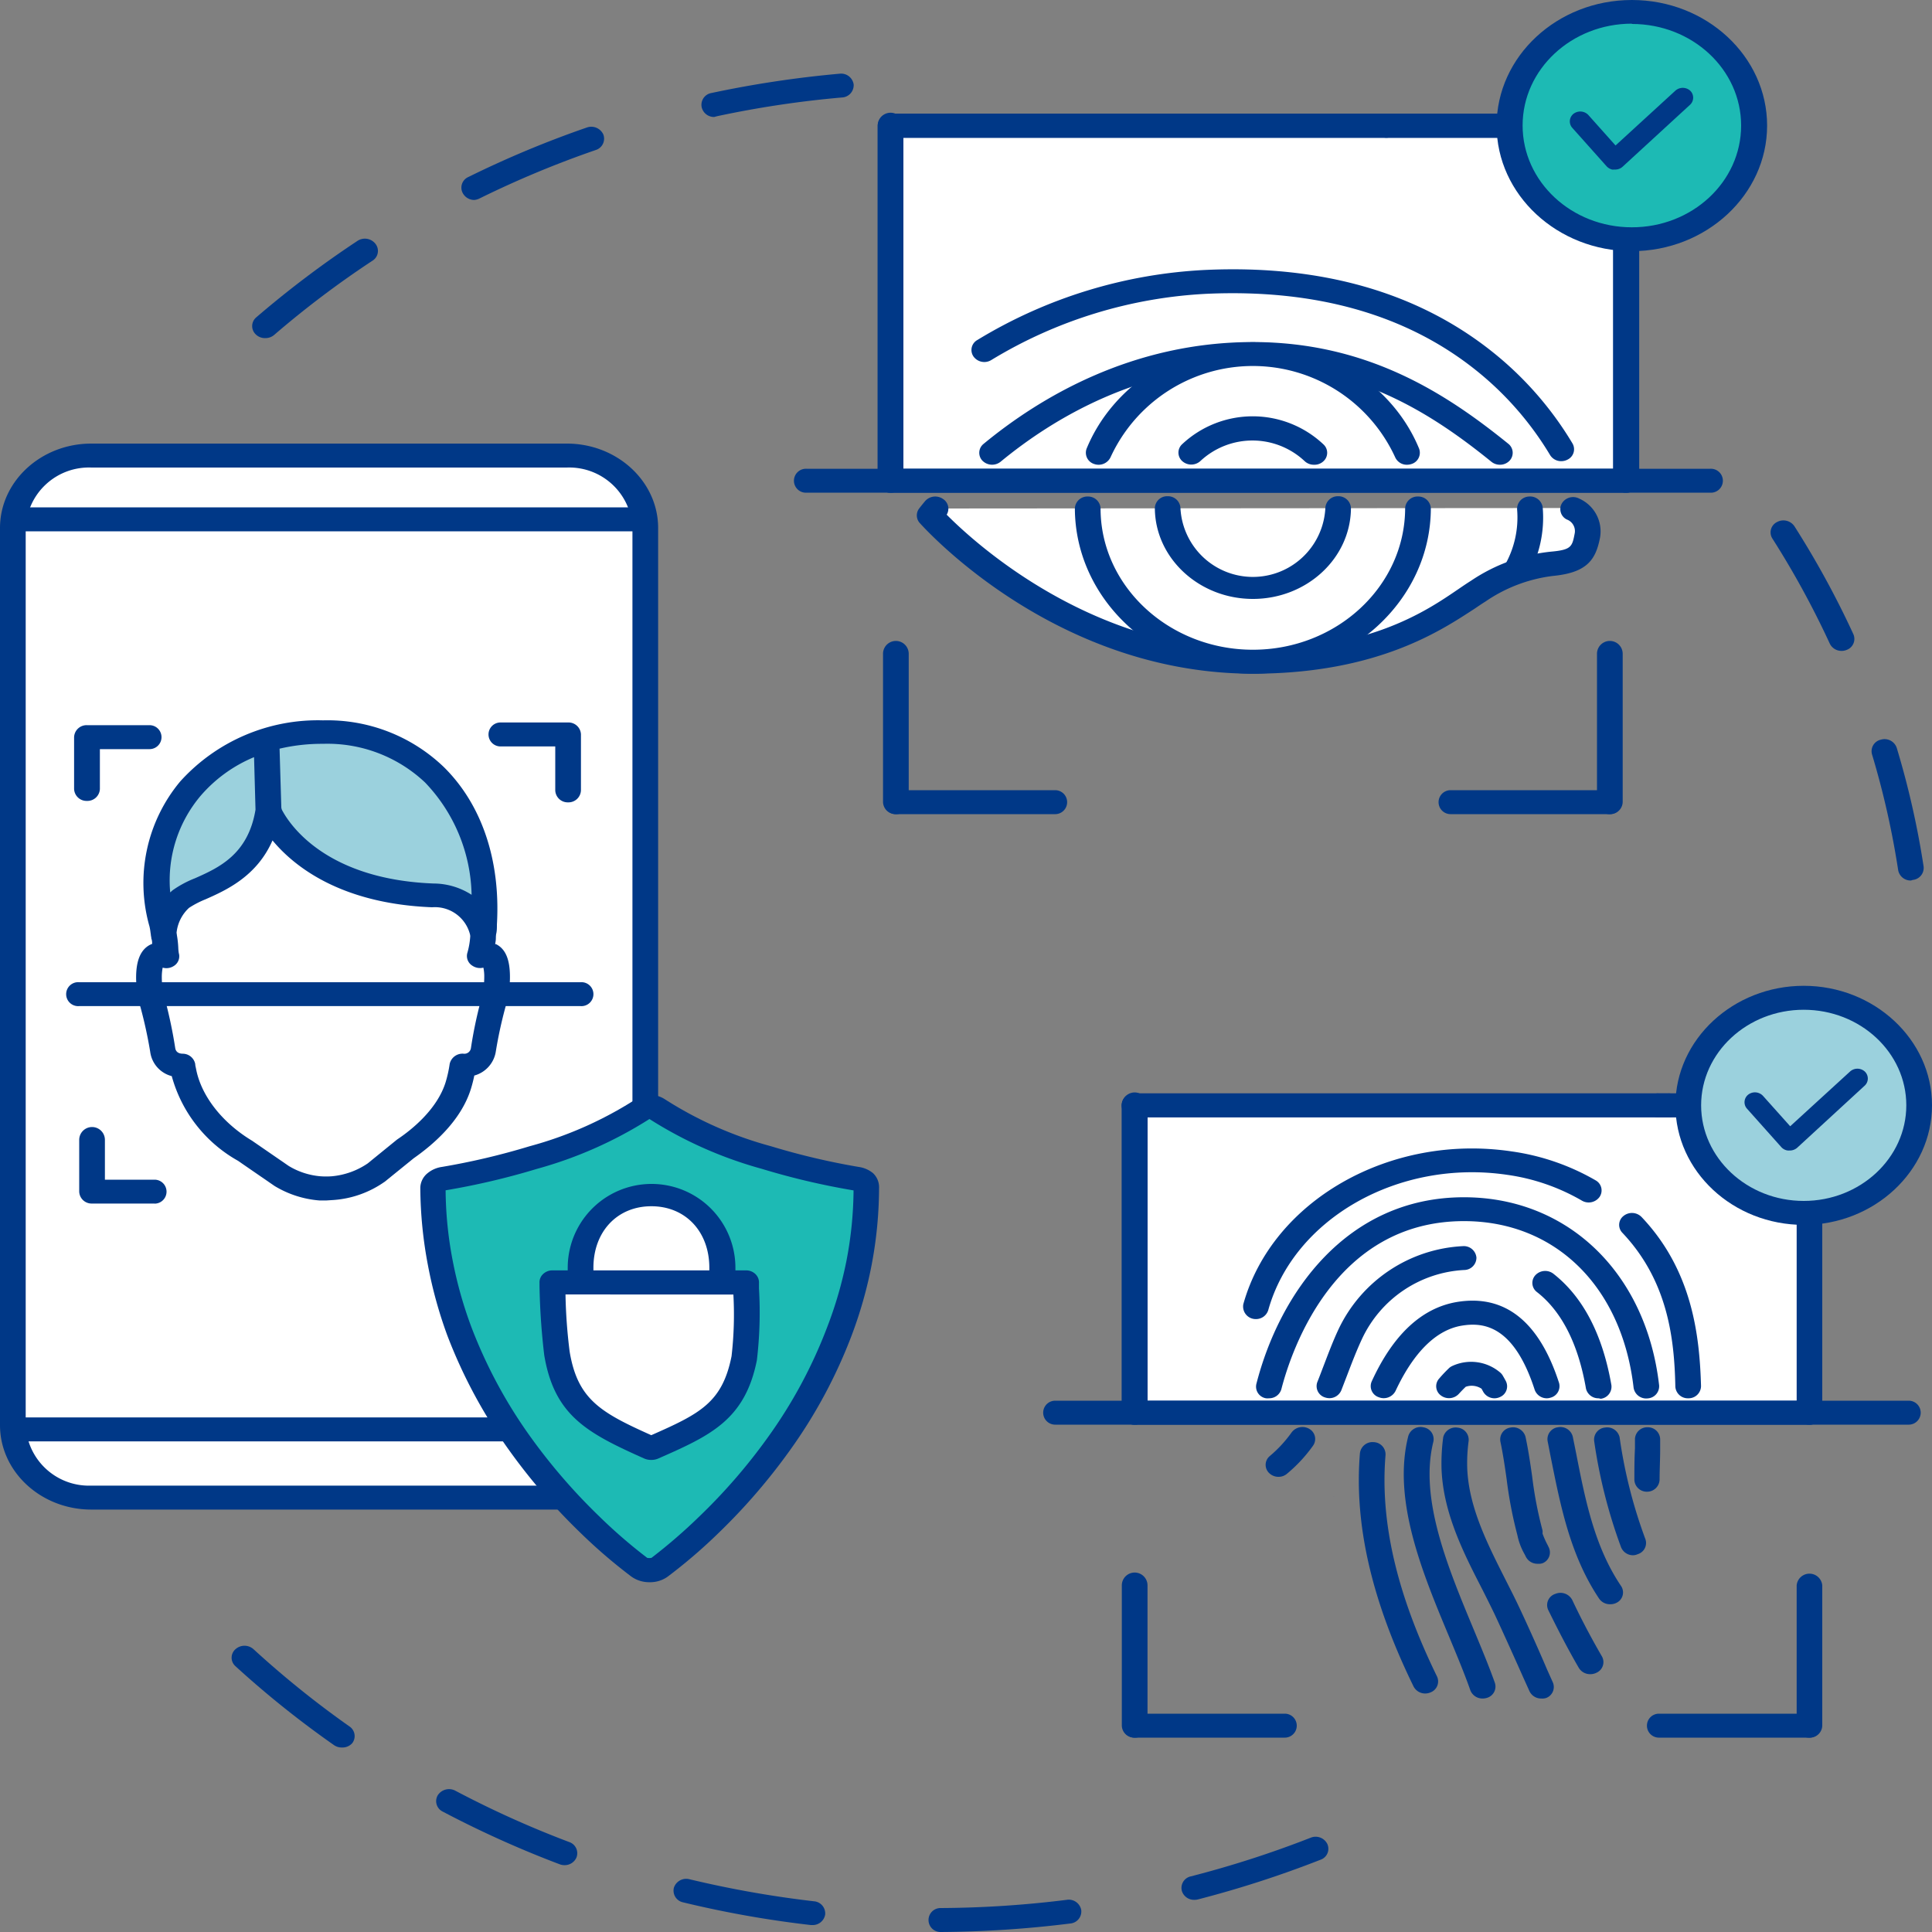 <?xml version="1.0" encoding="UTF-8"?>
<svg xmlns="http://www.w3.org/2000/svg" viewBox="0 0 200 200">
  <rect x="0" y="0" width="200" height="200" fill="#808080" stroke="none"/>
  <defs>
    <style>.cls-1{fill:#003887;}.cls-2{fill:#fff;}.cls-3{fill:#9bd1dd;}.cls-4{fill:#1dbab4;}</style>
  </defs>
  <g id="Layer_2" data-name="Layer 2">
    <g id="ò__1" data-name="ò‡_1">
      <path class="cls-1" d="M27.46,35a1.35,1.35,0,0,1-1-.4,1.18,1.18,0,0,1,.07-1.75A104.76,104.76,0,0,1,37,24.94a1.39,1.39,0,0,1,1.86.29A1.19,1.19,0,0,1,38.54,27a99.46,99.46,0,0,0-10.18,7.69A1.39,1.39,0,0,1,27.46,35ZM49.09,20.7A1.35,1.35,0,0,1,47.91,20a1.2,1.2,0,0,1,.56-1.67,106,106,0,0,1,12.28-5.13,1.37,1.37,0,0,1,1.71.73,1.23,1.23,0,0,1-.79,1.6,103.62,103.62,0,0,0-12,5A1.51,1.51,0,0,1,49.09,20.7Zm24.84-8.59a1.31,1.31,0,0,1-1.29-1,1.24,1.24,0,0,1,1-1.48,111.3,111.3,0,0,1,13.28-2,1.31,1.31,0,0,1,1.45,1.11,1.27,1.27,0,0,1-1.2,1.35,105.7,105.7,0,0,0-12.94,1.94Z"></path>
      <path class="cls-1" d="M97.36,200a1.24,1.24,0,1,1,0-2.48,109.34,109.34,0,0,0,13.07-.85,1.31,1.31,0,0,1,1.5,1.06,1.25,1.25,0,0,1-1.14,1.39,113,113,0,0,1-13.42.88Zm-13.26-.72h-.16a109,109,0,0,1-13.23-2.35,1.24,1.24,0,0,1-.95-1.51,1.34,1.34,0,0,1,1.62-.88,109.12,109.12,0,0,0,12.88,2.28,1.26,1.26,0,0,1,1.16,1.38A1.3,1.3,0,0,1,84.1,199.28Zm39.53-2.61a1.31,1.31,0,0,1-1.28-.91,1.22,1.22,0,0,1,.93-1.52,107.11,107.11,0,0,0,12.4-4,1.35,1.35,0,0,1,1.73.66,1.2,1.2,0,0,1-.71,1.62A110.13,110.13,0,0,1,124,196.63,1.45,1.45,0,0,1,123.63,196.67Zm-65.2-3.59a1.41,1.41,0,0,1-.49-.09,107.31,107.31,0,0,1-12.12-5.46,1.2,1.2,0,0,1-.5-1.69,1.39,1.39,0,0,1,1.81-.47,103.29,103.29,0,0,0,11.8,5.32,1.22,1.22,0,0,1,.74,1.61A1.33,1.33,0,0,1,58.43,193.08ZM35.37,180.9a1.38,1.38,0,0,1-.8-.25,100.8,100.8,0,0,1-10.2-8.17,1.17,1.17,0,0,1,0-1.75,1.4,1.4,0,0,1,1.88,0,99.56,99.56,0,0,0,9.94,8,1.2,1.2,0,0,1,.26,1.74A1.37,1.37,0,0,1,35.37,180.9Z"></path>
      <path class="cls-1" d="M197.82,91.15a1.31,1.31,0,0,1-1.32-1.06,87.84,87.84,0,0,0-2.71-12,1.22,1.22,0,0,1,.92-1.52,1.33,1.33,0,0,1,1.64.85,89.21,89.21,0,0,1,2.78,12.27,1.25,1.25,0,0,1-1.12,1.4Zm-7.18-23.77a1.34,1.34,0,0,1-1.22-.75,92.12,92.12,0,0,0-5.95-10.89,1.19,1.19,0,0,1,.47-1.69,1.38,1.38,0,0,1,1.82.43,93.94,93.94,0,0,1,6.1,11.17,1.21,1.21,0,0,1-.7,1.63A1.34,1.34,0,0,1,190.64,67.38Z"></path>
      <path class="cls-2" d="M58.68,47.16H9.45c-4.48,0-8.12,3.36-8.12,7.5v92.87c0,4.14,3.64,7.5,8.12,7.5H58.68c4.48,0,8.12-3.36,8.12-7.5V54.66C66.8,50.52,63.16,47.16,58.68,47.16Z"></path>
      <path class="cls-1" d="M58.68,156.27H9.45c-5.21,0-9.45-3.92-9.45-8.74V54.66c0-4.82,4.24-8.74,9.45-8.74H58.68c5.21,0,9.45,3.92,9.45,8.74v92.87C68.13,152.35,63.89,156.27,58.68,156.27ZM9.45,48.4a6.55,6.55,0,0,0-6.79,6.26v92.87a6.55,6.55,0,0,0,6.79,6.26H58.68a6.55,6.55,0,0,0,6.79-6.26V54.66a6.55,6.55,0,0,0-6.79-6.26Z"></path>
      <path class="cls-2" d="M66.15,53.76h0Z"></path>
      <path class="cls-1" d="M66.15,55H2.07a1.24,1.24,0,1,1,0-2.48H66.15a1.24,1.24,0,1,1,0,2.48Z"></path>
      <path class="cls-2" d="M2,148H2Z"></path>
      <path class="cls-1" d="M66.15,149.21H2a1.24,1.24,0,1,1,0-2.48H66.15a1.24,1.24,0,1,1,0,2.48Z"></path>
      <path class="cls-1" d="M33.81,124.27c-.25,0-.51,0-.76,0a10.53,10.53,0,0,1-4.63-1.5l-3.79-2.61a14.4,14.4,0,0,1-6.85-8.76,3,3,0,0,1-2.23-2.51,46.66,46.66,0,0,0-1-4.6,10.9,10.9,0,0,1-.46-3.09c0-1.79.48-2.9,1.45-3.4l.21-.09c0-.16,0-.34-.08-.55a1.26,1.26,0,0,1,1.1-1.42,1.32,1.32,0,0,1,1.53,1,10.1,10.1,0,0,1,.16,1.48,4.19,4.19,0,0,0,.05.45,1.17,1.17,0,0,1-.49,1.31,1.41,1.41,0,0,1-1.18.19,5.05,5.05,0,0,0-.09,1,8.42,8.42,0,0,0,.39,2.51,47.89,47.89,0,0,1,1,4.82c.06.37.32.57.77.58a1.32,1.32,0,0,1,1.3,1.07c0,.16.05.31.08.47.52,2.8,2.69,5.59,5.81,7.47l3.79,2.61a7.55,7.55,0,0,0,3.31,1.07,8.37,8.37,0,0,0,1.12,0,7.84,7.84,0,0,0,3.74-1.33l3-2.44.08-.06c1.5-1,4.14-3.13,5-5.94a12.83,12.83,0,0,0,.41-1.86A1.36,1.36,0,0,1,48,109.08a.68.68,0,0,0,.75-.58,45.13,45.13,0,0,1,1-4.82,8.74,8.74,0,0,0,.38-2.51,4.35,4.35,0,0,0-.09-1,1.43,1.43,0,0,1-1.14-.2,1.18,1.18,0,0,1-.53-1.29,8,8,0,0,0,.31-1.76,1.32,1.32,0,0,1,1.45-1.12,1.26,1.26,0,0,1,1.2,1.35c0,.22-.05.42-.07.59l.09,0c1,.5,1.44,1.61,1.44,3.4a10.56,10.56,0,0,1-.46,3.09,44.61,44.61,0,0,0-1,4.6,3.07,3.07,0,0,1-2.23,2.51c-.09.44-.2.88-.33,1.31-1.06,3.5-4.16,6-5.94,7.25l-3,2.43-.09.06a10.46,10.46,0,0,1-5.16,1.83Z"></path>
      <path class="cls-3" d="M27.56,76.89l.2,6.63a2.06,2.06,0,0,0,.25.94c1,1.83,5.13,7.77,16.78,8.22,3.35.13,4.59,1.94,5.17,3.76l.07.07c0-.29.06-.61.08-.94.67-11.42-5.92-19.83-16.67-19.83-11.13,0-19.49,8.48-16.67,19.83.07.3.13.78.18,1.05a5.24,5.24,0,0,1,1.76-3.55c1.92-1.55,7.92-2.07,9-9.2l-.19-7Z"></path>
      <path class="cls-1" d="M16.94,97.86a1.32,1.32,0,0,1-1.31-1l-.05-.34a5.12,5.12,0,0,0-.11-.63,16.4,16.4,0,0,1,3.19-15,19.19,19.19,0,0,1,14.78-6.32,17.39,17.39,0,0,1,12.5,4.83c3.93,3.87,5.89,9.66,5.5,16.3,0,.35,0,.68-.08,1a1.28,1.28,0,0,1-.88,1.05,1.39,1.39,0,0,1-1.39-.3L49,97.31a1.32,1.32,0,0,1-.33-.52,3.75,3.75,0,0,0-3.94-2.87C35.29,93.55,30.45,89.7,28.21,87c-1.64,3.75-4.85,5.17-6.92,6.09a9.79,9.79,0,0,0-1.72.89,4.07,4.07,0,0,0-1.3,2.66A1.27,1.27,0,0,1,17,97.86Zm12-20.35.18,6a.81.81,0,0,0,.11.41c.9,1.66,4.72,7.12,15.65,7.54a7.31,7.31,0,0,1,3.94,1.17A17.3,17.3,0,0,0,44,81,14.73,14.73,0,0,0,33.44,77,19.18,19.18,0,0,0,28.91,77.51Zm-2.64.87a14.76,14.76,0,0,0-5.53,4,13.57,13.57,0,0,0-3.15,10l.25-.22a10.74,10.74,0,0,1,2.31-1.24c2.45-1.09,5.5-2.45,6.27-7.1Z"></path>
      <path class="cls-1" d="M16,124.59H9.53a1.28,1.28,0,0,1-1.33-1.24V118a1.33,1.33,0,0,1,2.66,0v4.12H16a1.24,1.24,0,1,1,0,2.48Z"></path>
      <path class="cls-1" d="M58.81,83.06a1.29,1.29,0,0,1-1.33-1.24V77.27H51.81a1.24,1.24,0,1,1,0-2.48h7A1.29,1.29,0,0,1,60.14,76v5.79A1.29,1.29,0,0,1,58.81,83.06Z"></path>
      <path class="cls-1" d="M9,82.91a1.29,1.29,0,0,1-1.33-1.24V76.31A1.29,1.29,0,0,1,9,75.07h6.48a1.24,1.24,0,1,1,0,2.48H10.34v4.12A1.29,1.29,0,0,1,9,82.91Z"></path>
      <path class="cls-1" d="M60.08,104.15H8.2a1.24,1.24,0,1,1,0-2.47H60.08a1.24,1.24,0,1,1,0,2.47Z"></path>
      <path class="cls-4" d="M67.23,162.55a1.86,1.86,0,0,1-1-.31A53.69,53.69,0,0,1,61,157.79a60.68,60.68,0,0,1-7.13-8.24,50.79,50.79,0,0,1-6.33-11.73,43.76,43.76,0,0,1-2-7.06,41.67,41.67,0,0,1-.77-7.8.83.83,0,0,1,.32-.61,1.67,1.67,0,0,1,.8-.34,73.43,73.43,0,0,0,9.27-2.18,40.8,40.8,0,0,0,11.37-5.06,1.31,1.31,0,0,1,1.36,0,40.8,40.8,0,0,0,11.37,5.06A73.43,73.43,0,0,0,88.55,122a1.67,1.67,0,0,1,.8.34.81.81,0,0,1,.31.61,41.66,41.66,0,0,1-.76,7.8,43.76,43.76,0,0,1-2,7.06,51.17,51.17,0,0,1-6.33,11.73,60.68,60.68,0,0,1-7.13,8.24,52.21,52.21,0,0,1-5.17,4.45A1.8,1.8,0,0,1,67.23,162.55Z"></path>
      <path class="cls-1" d="M67.23,163.79a3.16,3.16,0,0,1-1.88-.59,54.88,54.88,0,0,1-5.29-4.55,62.07,62.07,0,0,1-7.28-8.42,52.35,52.35,0,0,1-6.48-12,45.37,45.37,0,0,1-2-7.25,43.94,43.94,0,0,1-.79-8,2,2,0,0,1,.75-1.53,3,3,0,0,1,1.48-.65,72.9,72.9,0,0,0,9.08-2.14,39.29,39.29,0,0,0,11-4.87,2.76,2.76,0,0,1,3,0,39.37,39.37,0,0,0,11,4.87,73.24,73.24,0,0,0,9.07,2.14,3,3,0,0,1,1.48.64A2,2,0,0,1,91,123a43.06,43.06,0,0,1-.78,8,44.39,44.39,0,0,1-2.06,7.25,51.92,51.92,0,0,1-6.47,12,62.07,62.07,0,0,1-7.28,8.42,54.87,54.87,0,0,1-5.3,4.55A3.11,3.11,0,0,1,67.23,163.79Zm-21.1-40.56a39.83,39.83,0,0,0,.74,7.31,42.41,42.41,0,0,0,1.94,6.87A49.92,49.92,0,0,0,55,148.86a60.25,60.25,0,0,0,7,8.08,53.39,53.39,0,0,0,5,4.33,1.3,1.3,0,0,0,.44,0,55.58,55.58,0,0,0,5-4.33,58.94,58.94,0,0,0,7-8.08,49.54,49.54,0,0,0,6.18-11.45,41.46,41.46,0,0,0,2-6.87,39.83,39.83,0,0,0,.74-7.31h0A75.35,75.35,0,0,1,78.87,121a42.76,42.76,0,0,1-11.64-5.16A42.9,42.9,0,0,1,55.59,121a75.75,75.75,0,0,1-9.46,2.22Z"></path>
      <path class="cls-2" d="M60.06,132.75v-1.51a7.35,7.35,0,1,1,14.7,0v1.52Z"></path>
      <path class="cls-1" d="M74.76,134a1.29,1.29,0,0,1-1.33-1.24v-1.52c0-3.75-2.47-6.37-6-6.37s-6,2.62-6,6.37v1.51a1.33,1.33,0,0,1-2.66,0v-1.51a8.68,8.68,0,1,1,17.36,0v1.52A1.29,1.29,0,0,1,74.76,134Z"></path>
      <path class="cls-2" d="M67.27,149.87c-5.61-2.5-8.66-4-9.62-9.77-.35-2.07-.47-7-.48-7.35h20c0,.34.29,5.52-.17,7.84-1.1,5.53-4,6.88-9.5,9.28A.62.62,0,0,1,67.27,149.87Z"></path>
      <path class="cls-1" d="M67.43,151.13a1.76,1.76,0,0,1-.73-.14h0c-5.91-2.64-9.31-4.43-10.36-10.7a70.82,70.82,0,0,1-.49-7.14v-.34a1.16,1.16,0,0,1,.36-.91,1.37,1.37,0,0,1,1-.39h20a1.37,1.37,0,0,1,1,.39,1.2,1.2,0,0,1,.36.92c0,.06,0,.27,0,.58a41.93,41.93,0,0,1-.22,7.42C77.11,147,73.53,148.62,68.11,151A1.75,1.75,0,0,1,67.43,151.13ZM58.54,134a54.54,54.54,0,0,0,.43,5.92c.82,4.94,3.2,6.3,8.45,8.65,5-2.21,7.35-3.35,8.31-8.18a37.53,37.53,0,0,0,.19-6.38Z"></path>
      <rect class="cls-2" x="117.46" y="114.43" width="69.86" height="31.81"></rect>
      <path class="cls-1" d="M187.31,147.48H117.46a1.29,1.29,0,0,1-1.33-1.24V114.42a1.28,1.28,0,0,1,1.33-1.23h69.85a1.28,1.28,0,0,1,1.33,1.23v31.82A1.29,1.29,0,0,1,187.31,147.48ZM118.79,145H186V115.66h-67.2Z"></path>
      <path class="cls-1" d="M170.52,154.42a1.28,1.28,0,0,1-1.33-1.24c0-1.08,0-2.15.06-3.23l0-1a1.27,1.27,0,0,1,1.32-1.2h0a1.27,1.27,0,0,1,1.29,1.26l0,1c0,1.06-.06,2.12-.06,3.17A1.29,1.29,0,0,1,170.52,154.42Z"></path>
      <path class="cls-1" d="M131.37,144.75a1.63,1.63,0,0,1-.31,0,1.22,1.22,0,0,1-1-1.49c2.39-9.34,9.3-19.32,21.49-19.32,10.74,0,18.86,7.82,20.2,19.45a1.26,1.26,0,0,1-1.17,1.37,1.32,1.32,0,0,1-1.47-1.1c-1.21-10.48-8.11-17.25-17.56-17.25-13.39,0-17.86,13.34-18.91,17.42A1.31,1.31,0,0,1,131.37,144.75Z"></path>
      <path class="cls-1" d="M132.36,152.88a1.37,1.37,0,0,1-1-.41,1.18,1.18,0,0,1,.1-1.75,13.1,13.1,0,0,0,2.25-2.44,1.4,1.4,0,0,1,1.85-.35,1.2,1.2,0,0,1,.37,1.72,15.29,15.29,0,0,1-2.7,2.91A1.33,1.33,0,0,1,132.36,152.88Z"></path>
      <path class="cls-1" d="M137.62,144.74a1.48,1.48,0,0,1-.46-.08,1.22,1.22,0,0,1-.79-1.59c.2-.5.39-1,.58-1.5.5-1.3,1-2.66,1.63-4A15.08,15.08,0,0,1,151.45,129a1.31,1.31,0,0,1,1.39,1.18,1.28,1.28,0,0,1-1.27,1.29A12.4,12.4,0,0,0,141,138.59c-.58,1.24-1.08,2.55-1.56,3.81l-.59,1.53A1.34,1.34,0,0,1,137.62,144.74Z"></path>
      <path class="cls-1" d="M165.49,144.75a1.31,1.31,0,0,1-1.31-1c-.8-4.62-2.51-8-5.08-10a1.18,1.18,0,0,1-.16-1.74,1.39,1.39,0,0,1,1.87-.15c3.08,2.42,5.09,6.3,6,11.52a1.26,1.26,0,0,1-1.1,1.42Z"></path>
      <path class="cls-1" d="M169.07,161a1.34,1.34,0,0,1-1.25-.81,53.44,53.44,0,0,1-2.79-11,1.25,1.25,0,0,1,1.12-1.41,1.32,1.32,0,0,1,1.51,1,50.43,50.43,0,0,0,2.66,10.52,1.21,1.21,0,0,1-.79,1.59A1.24,1.24,0,0,1,169.07,161Z"></path>
      <path class="cls-1" d="M147.55,175.31a1.35,1.35,0,0,1-1.22-.73c-4.35-8.9-6.16-16.8-5.55-24.15a1.31,1.31,0,0,1,1.43-1.14,1.27,1.27,0,0,1,1.22,1.33c-.58,6.92,1.17,14.42,5.33,22.93a1.21,1.21,0,0,1-.66,1.64A1.37,1.37,0,0,1,147.55,175.31Z"></path>
      <path class="cls-1" d="M160.15,144.75a1.33,1.33,0,0,1-1.28-.88c-2.17-6.71-5.34-7-7.54-6.64-2.67.44-5,2.78-6.86,6.75a1.37,1.37,0,0,1-1.74.66A1.21,1.21,0,0,1,142,143c2.22-4.85,5.19-7.61,8.83-8.22,4.94-.81,8.5,2,10.56,8.37a1.23,1.23,0,0,1-.89,1.54A1.28,1.28,0,0,1,160.15,144.75Z"></path>
      <path class="cls-1" d="M166.66,166.07a1.35,1.35,0,0,1-1.12-.58c-3-4.48-4-9.63-5-14.61l-.33-1.69a1.24,1.24,0,0,1,1.06-1.44,1.32,1.32,0,0,1,1.55,1c.11.56.23,1.13.34,1.69.93,4.75,1.89,9.66,4.65,13.74a1.19,1.19,0,0,1-.41,1.71A1.4,1.4,0,0,1,166.66,166.07Z"></path>
      <path class="cls-1" d="M138.25,154.91a1.29,1.29,0,0,0-.35,0A1.34,1.34,0,0,1,138.25,154.91Zm0,0Zm0,0Z"></path>
      <path class="cls-1" d="M153.48,175.83a1.34,1.34,0,0,1-1.27-.85c-.61-1.74-1.38-3.58-2.19-5.53-2.77-6.63-5.9-14.15-4.24-20.77a1.33,1.33,0,0,1,1.6-.92,1.24,1.24,0,0,1,1,1.49c-1.47,5.87,1.5,13,4.12,19.3.83,2,1.61,3.86,2.25,5.66a1.22,1.22,0,0,1-.85,1.56A1.51,1.51,0,0,1,153.48,175.83Z"></path>
      <path class="cls-1" d="M154.73,144.75a1.34,1.34,0,0,1-1.19-.68l-.17-.31a1.85,1.85,0,0,0-1.64-.2c-.25.24-.49.49-.71.73a1.39,1.39,0,0,1-1.87.16,1.18,1.18,0,0,1-.17-1.74,14.8,14.8,0,0,1,1-1.06,1.21,1.21,0,0,1,.35-.24,4.64,4.64,0,0,1,5,.7,1.23,1.23,0,0,1,.23.28c.11.19.22.38.32.57a1.2,1.2,0,0,1-.6,1.66A1.37,1.37,0,0,1,154.73,144.75Z"></path>
      <path class="cls-1" d="M159.17,161.88a1.33,1.33,0,0,1-1.21-.72l-.12-.24a6.62,6.62,0,0,1-.76-2,43.45,43.45,0,0,1-1.11-5.77c-.18-1.29-.38-2.63-.65-3.92a1.24,1.24,0,0,1,1.05-1.45,1.33,1.33,0,0,1,1.56,1c.29,1.37.49,2.74.68,4.07a40.09,40.09,0,0,0,1.07,5.57,1.26,1.26,0,0,1,0,.33,8.67,8.67,0,0,0,.53,1.19l.12.25a1.2,1.2,0,0,1-.66,1.64A1.32,1.32,0,0,1,159.17,161.88Z"></path>
      <path class="cls-1" d="M164.61,173.31a1.36,1.36,0,0,1-1.17-.65c-1.13-1.94-2.19-4-3.17-6A1.21,1.21,0,0,1,161,165a1.38,1.38,0,0,1,1.76.63c.94,2,2,4,3.07,5.84a1.2,1.2,0,0,1-.54,1.68A1.42,1.42,0,0,1,164.61,173.31Z"></path>
      <path class="cls-1" d="M159.56,175.83a1.33,1.33,0,0,1-1.23-.76l-.62-1.37c-.84-1.89-2.13-4.76-3-6.62-.42-.87-.85-1.73-1.29-2.6-2-3.88-4-7.89-4.19-12.35a20.32,20.32,0,0,1,.17-3.34,1.32,1.32,0,0,1,1.5-1,1.26,1.26,0,0,1,1.13,1.4,17.14,17.14,0,0,0-.14,2.88c.18,4,2.09,7.75,3.93,11.4.45.89.9,1.77,1.32,2.65.9,1.89,2.19,4.77,3,6.68l.61,1.36a1.21,1.21,0,0,1-.71,1.62A1.32,1.32,0,0,1,159.56,175.83Z"></path>
      <path class="cls-1" d="M174.76,144.75a1.29,1.29,0,0,1-1.33-1.21c-.1-5.11-.83-11-5.48-15.92a1.17,1.17,0,0,1,.11-1.74,1.39,1.39,0,0,1,1.88.11c5.25,5.54,6,12.26,6.15,17.5a1.28,1.28,0,0,1-1.3,1.26Z"></path>
      <path class="cls-1" d="M130,136.55a1.3,1.3,0,0,1-1.29-1.55c3-10.73,15.2-17.67,27.75-15.81a24,24,0,0,1,8.72,3,1.19,1.19,0,0,1,.41,1.71,1.39,1.39,0,0,1-1.83.39,21.26,21.26,0,0,0-7.72-2.67c-11.21-1.66-22.09,4.49-24.75,14A1.32,1.32,0,0,1,130,136.55Z"></path>
      <path class="cls-1" d="M117.46,147.48a1.29,1.29,0,0,1-1.33-1.24V114.42a1.33,1.33,0,0,1,2.66,0v31.82A1.29,1.29,0,0,1,117.46,147.48Z"></path>
      <path class="cls-1" d="M172.65,115.66H117.46a1.24,1.24,0,1,1,0-2.47h55.19a1.24,1.24,0,1,1,0,2.47Z"></path>
      <path class="cls-1" d="M174.54,115.66h-2.81a1.24,1.24,0,1,1,0-2.47h2.81a1.24,1.24,0,1,1,0,2.47Z"></path>
      <path class="cls-1" d="M187.31,147.48a1.28,1.28,0,0,1-1.32-1.24V125.56a1.33,1.33,0,0,1,2.65,0v20.68A1.29,1.29,0,0,1,187.31,147.48Z"></path>
      <path class="cls-1" d="M187.31,179.88a1.28,1.28,0,0,1-1.32-1.24V164.12a1.33,1.33,0,0,1,2.65,0v14.52A1.28,1.28,0,0,1,187.31,179.88Z"></path>
      <path class="cls-1" d="M187.31,179.88H171.73a1.24,1.24,0,1,1,0-2.48h15.58a1.24,1.24,0,1,1,0,2.48Z"></path>
      <path class="cls-1" d="M133,179.88H117.46a1.24,1.24,0,1,1,0-2.48H133a1.24,1.24,0,1,1,0,2.48Z"></path>
      <path class="cls-1" d="M117.46,179.88a1.28,1.28,0,0,1-1.33-1.24V164.12a1.33,1.33,0,0,1,2.66,0v14.52A1.29,1.29,0,0,1,117.46,179.88Z"></path>
      <path class="cls-1" d="M197.59,147.48H109.23a1.24,1.24,0,1,1,0-2.48h88.36a1.24,1.24,0,1,1,0,2.48Z"></path>
      <ellipse class="cls-3" cx="186.72" cy="114.43" rx="11.95" ry="11.13"></ellipse>
      <path class="cls-1" d="M186.72,126.8c-7.32,0-13.28-5.55-13.28-12.38s6-12.37,13.28-12.37S200,107.6,200,114.42,194,126.8,186.72,126.8Zm0-22.27c-5.85,0-10.62,4.44-10.62,9.89s4.77,9.9,10.62,9.9,10.62-4.44,10.62-9.9S192.58,104.53,186.72,104.53Z"></path>
      <path class="cls-1" d="M185,119.09a1.1,1.1,0,0,1-.6-.34l-3.57-4a1,1,0,0,1,.14-1.43,1.14,1.14,0,0,1,1.54.13l2.81,3.14,6.19-5.66a1.14,1.14,0,0,1,1.54,0,1,1,0,0,1,0,1.44l-7,6.44a1.16,1.16,0,0,1-.82.29A1.08,1.08,0,0,1,185,119.09Z"></path>
      <rect class="cls-2" x="92.19" y="13.02" width="76.17" height="36.74"></rect>
      <path class="cls-1" d="M168.37,51H92.19a1.29,1.29,0,0,1-1.33-1.23V13a1.29,1.29,0,0,1,1.33-1.24h76.18A1.28,1.28,0,0,1,169.69,13V49.76A1.28,1.28,0,0,1,168.37,51ZM93.52,48.52H167V14.26H93.52Z"></path>
      <path class="cls-2" d="M161.62,46.5a33.94,33.94,0,0,0-8-9.13c-11.24-9-25-8.36-28.7-8.19a48.51,48.51,0,0,0-23,7.06Z"></path>
      <path class="cls-1" d="M161.62,47.74a1.34,1.34,0,0,1-1.16-.64,32.85,32.85,0,0,0-7.69-8.79c-7.19-5.74-16.54-8.39-27.77-7.9a47.46,47.46,0,0,0-22.38,6.86,1.38,1.38,0,0,1-1.84-.36,1.18,1.18,0,0,1,.39-1.71,50.05,50.05,0,0,1,23.7-7.26c11.95-.53,21.91,2.33,29.63,8.49a35.26,35.26,0,0,1,8.28,9.47,1.19,1.19,0,0,1-.51,1.68A1.39,1.39,0,0,1,161.62,47.74Z"></path>
      <path class="cls-2" d="M155.27,46.87c-5.59-4.52-13.67-10.22-25.57-10.22s-21.31,5.53-27,10.22Z"></path>
      <path class="cls-1" d="M155.27,48.11a1.39,1.39,0,0,1-.87-.3c-6.06-4.91-13.73-9.92-24.7-9.92-11.66,0-20.64,5.39-26.12,9.91a1.41,1.41,0,0,1-1.88-.11,1.18,1.18,0,0,1,.12-1.74c5.83-4.81,15.39-10.54,27.88-10.54,11.85,0,20,5.32,26.44,10.53a1.19,1.19,0,0,1,.13,1.75A1.36,1.36,0,0,1,155.27,48.11Z"></path>
      <path class="cls-2" d="M96.81,52.64c-.38.45-.57.71-.57.71S109.59,68.5,129.7,68.5c14.44,0,20.62-5.77,23.26-7.37a17,17,0,0,1,7.63-2.85c2.8-.24,3.32-1,3.69-3a2.54,2.54,0,0,0-1.48-2.69Z"></path>
      <path class="cls-1" d="M129.7,69.74c-20.5,0-33.93-15-34.49-15.6a1.18,1.18,0,0,1-.06-1.5s.21-.28.62-.77a1.4,1.4,0,0,1,1.86-.21A1.19,1.19,0,0,1,98,53.28c2.93,2.95,15,14,31.75,14,12.1,0,18-4.1,21.23-6.3.51-.35.94-.64,1.31-.87a18.13,18.13,0,0,1,8.23-3c2.17-.19,2.23-.52,2.5-1.93a1.28,1.28,0,0,0-.82-1.4,1.19,1.19,0,0,1-.51-1.68,1.36,1.36,0,0,1,1.8-.48,3.71,3.71,0,0,1,2.15,4c-.44,2.33-1.35,3.66-4.88,4a15.73,15.73,0,0,0-7,2.66c-.33.2-.72.47-1.18.78C149.32,65.16,142.68,69.74,129.7,69.74Z"></path>
      <path class="cls-2" d="M146.79,52.64c0,8.76-7.68,15.86-17.09,15.86s-17.06-7.1-17.1-15.86Z"></path>
      <path class="cls-1" d="M129.7,69.74c-10.12,0-18.39-7.67-18.43-17.1a1.29,1.29,0,0,1,1.33-1.24h0a1.29,1.29,0,0,1,1.33,1.23c0,8.07,7.11,14.63,15.77,14.63s15.73-6.56,15.76-14.63a1.28,1.28,0,0,1,1.33-1.23h0a1.29,1.29,0,0,1,1.33,1.24C148.08,62.07,139.81,69.74,129.7,69.74Z"></path>
      <path class="cls-2" d="M113.73,46.87a17.58,17.58,0,0,1,31.93,0Z"></path>
      <path class="cls-1" d="M145.66,48.11a1.32,1.32,0,0,1-1.24-.79,16.21,16.21,0,0,0-29.45,0,1.37,1.37,0,0,1-1.71.71,1.22,1.22,0,0,1-.77-1.6c2.72-6.59,9.63-11,17.21-11s14.49,4.43,17.2,11a1.22,1.22,0,0,1-.77,1.6A1.5,1.5,0,0,1,145.66,48.11Z"></path>
      <path class="cls-2" d="M158.38,52.64a11.26,11.26,0,0,1-1.44,6.48Z"></path>
      <path class="cls-1" d="M156.94,60.35a1.36,1.36,0,0,1-.61-.14,1.21,1.21,0,0,1-.57-1.67,10,10,0,0,0,1.29-5.81,1.28,1.28,0,0,1,1.23-1.33,1.31,1.31,0,0,1,1.42,1.14,12.28,12.28,0,0,1-1.58,7.15A1.34,1.34,0,0,1,156.94,60.35Z"></path>
      <path class="cls-2" d="M138.52,52.64c0,4.51-4,8.15-8.82,8.15s-8.79-3.64-8.82-8.15Z"></path>
      <path class="cls-1" d="M129.7,62c-5.56,0-10.11-4.21-10.15-9.38a1.27,1.27,0,0,1,1.32-1.25h0a1.29,1.29,0,0,1,1.33,1.23,7.51,7.51,0,0,0,15,0,1.29,1.29,0,0,1,1.33-1.23h0a1.29,1.29,0,0,1,1.32,1.25C139.8,57.82,135.25,62,129.7,62Z"></path>
      <path class="cls-2" d="M123.35,46.87a9.29,9.29,0,0,1,12.7,0Z"></path>
      <path class="cls-1" d="M136.05,48.11a1.39,1.39,0,0,1-1-.38,7.9,7.9,0,0,0-10.79,0,1.4,1.4,0,0,1-1.88,0,1.18,1.18,0,0,1,0-1.75A10.68,10.68,0,0,1,137,46a1.18,1.18,0,0,1,0,1.75A1.34,1.34,0,0,1,136.05,48.11Z"></path>
      <path class="cls-2" d="M143.52,13h0Z"></path>
      <path class="cls-1" d="M143.52,14.26H92.19a1.24,1.24,0,1,1,0-2.48h51.33a1.24,1.24,0,1,1,0,2.48Z"></path>
      <path class="cls-2" d="M92.19,49.76v0Z"></path>
      <path class="cls-1" d="M92.19,51a1.29,1.29,0,0,1-1.33-1.23V13a1.33,1.33,0,0,1,2.66,0V49.76A1.28,1.28,0,0,1,92.19,51Z"></path>
      <path class="cls-2" d="M143.52,13h0Z"></path>
      <path class="cls-1" d="M156.29,14.26H143.52a1.24,1.24,0,1,1,0-2.48h12.77a1.24,1.24,0,1,1,0,2.48Z"></path>
      <path class="cls-2" d="M168.37,49.76v0Z"></path>
      <path class="cls-1" d="M168.37,51A1.28,1.28,0,0,1,167,49.76v-25a1.33,1.33,0,0,1,2.65,0v25A1.28,1.28,0,0,1,168.37,51Z"></path>
      <path class="cls-2" d="M166.65,83v0Z"></path>
      <path class="cls-1" d="M166.65,84.28A1.29,1.29,0,0,1,165.32,83V67.68a1.33,1.33,0,0,1,2.66,0V83A1.29,1.29,0,0,1,166.65,84.28Z"></path>
      <path class="cls-2" d="M150.16,83h0Z"></path>
      <path class="cls-1" d="M166.65,84.28H150.16a1.24,1.24,0,1,1,0-2.48h16.49a1.24,1.24,0,1,1,0,2.48Z"></path>
      <path class="cls-2" d="M92.74,83h0Z"></path>
      <path class="cls-1" d="M109.23,84.28H92.74a1.24,1.24,0,1,1,0-2.48h16.49a1.24,1.24,0,1,1,0,2.48Z"></path>
      <path class="cls-2" d="M92.74,67.68v0Z"></path>
      <path class="cls-1" d="M92.74,84.28A1.29,1.29,0,0,1,91.41,83V67.68a1.33,1.33,0,0,1,2.66,0V83A1.29,1.29,0,0,1,92.74,84.28Z"></path>
      <ellipse class="cls-4" cx="168.93" cy="13.02" rx="12.64" ry="11.78"></ellipse>
      <path class="cls-1" d="M168.93,26c-7.7,0-14-5.84-14-13s6.27-13,14-13,14,5.84,14,13S176.63,26,168.93,26Zm0-23.55c-6.24,0-11.31,4.72-11.31,10.54s5.07,10.54,11.31,10.54S180.24,18.83,180.24,13,175.17,2.48,168.93,2.48Z"></path>
      <path class="cls-2" d="M83.54,49.76h0Z"></path>
      <path class="cls-1" d="M177,51H83.54a1.24,1.24,0,1,1,0-2.47H177A1.24,1.24,0,1,1,177,51Z"></path>
      <path class="cls-1" d="M166.92,17.56a1.17,1.17,0,0,1-.6-.34l-3.57-4a1,1,0,0,1,.14-1.44,1.15,1.15,0,0,1,1.54.13l2.81,3.15,6.19-5.67a1.15,1.15,0,0,1,1.54,0,1,1,0,0,1,0,1.44l-7,6.43a1.12,1.12,0,0,1-.82.29Z"></path>
    </g>
  </g>
</svg>
